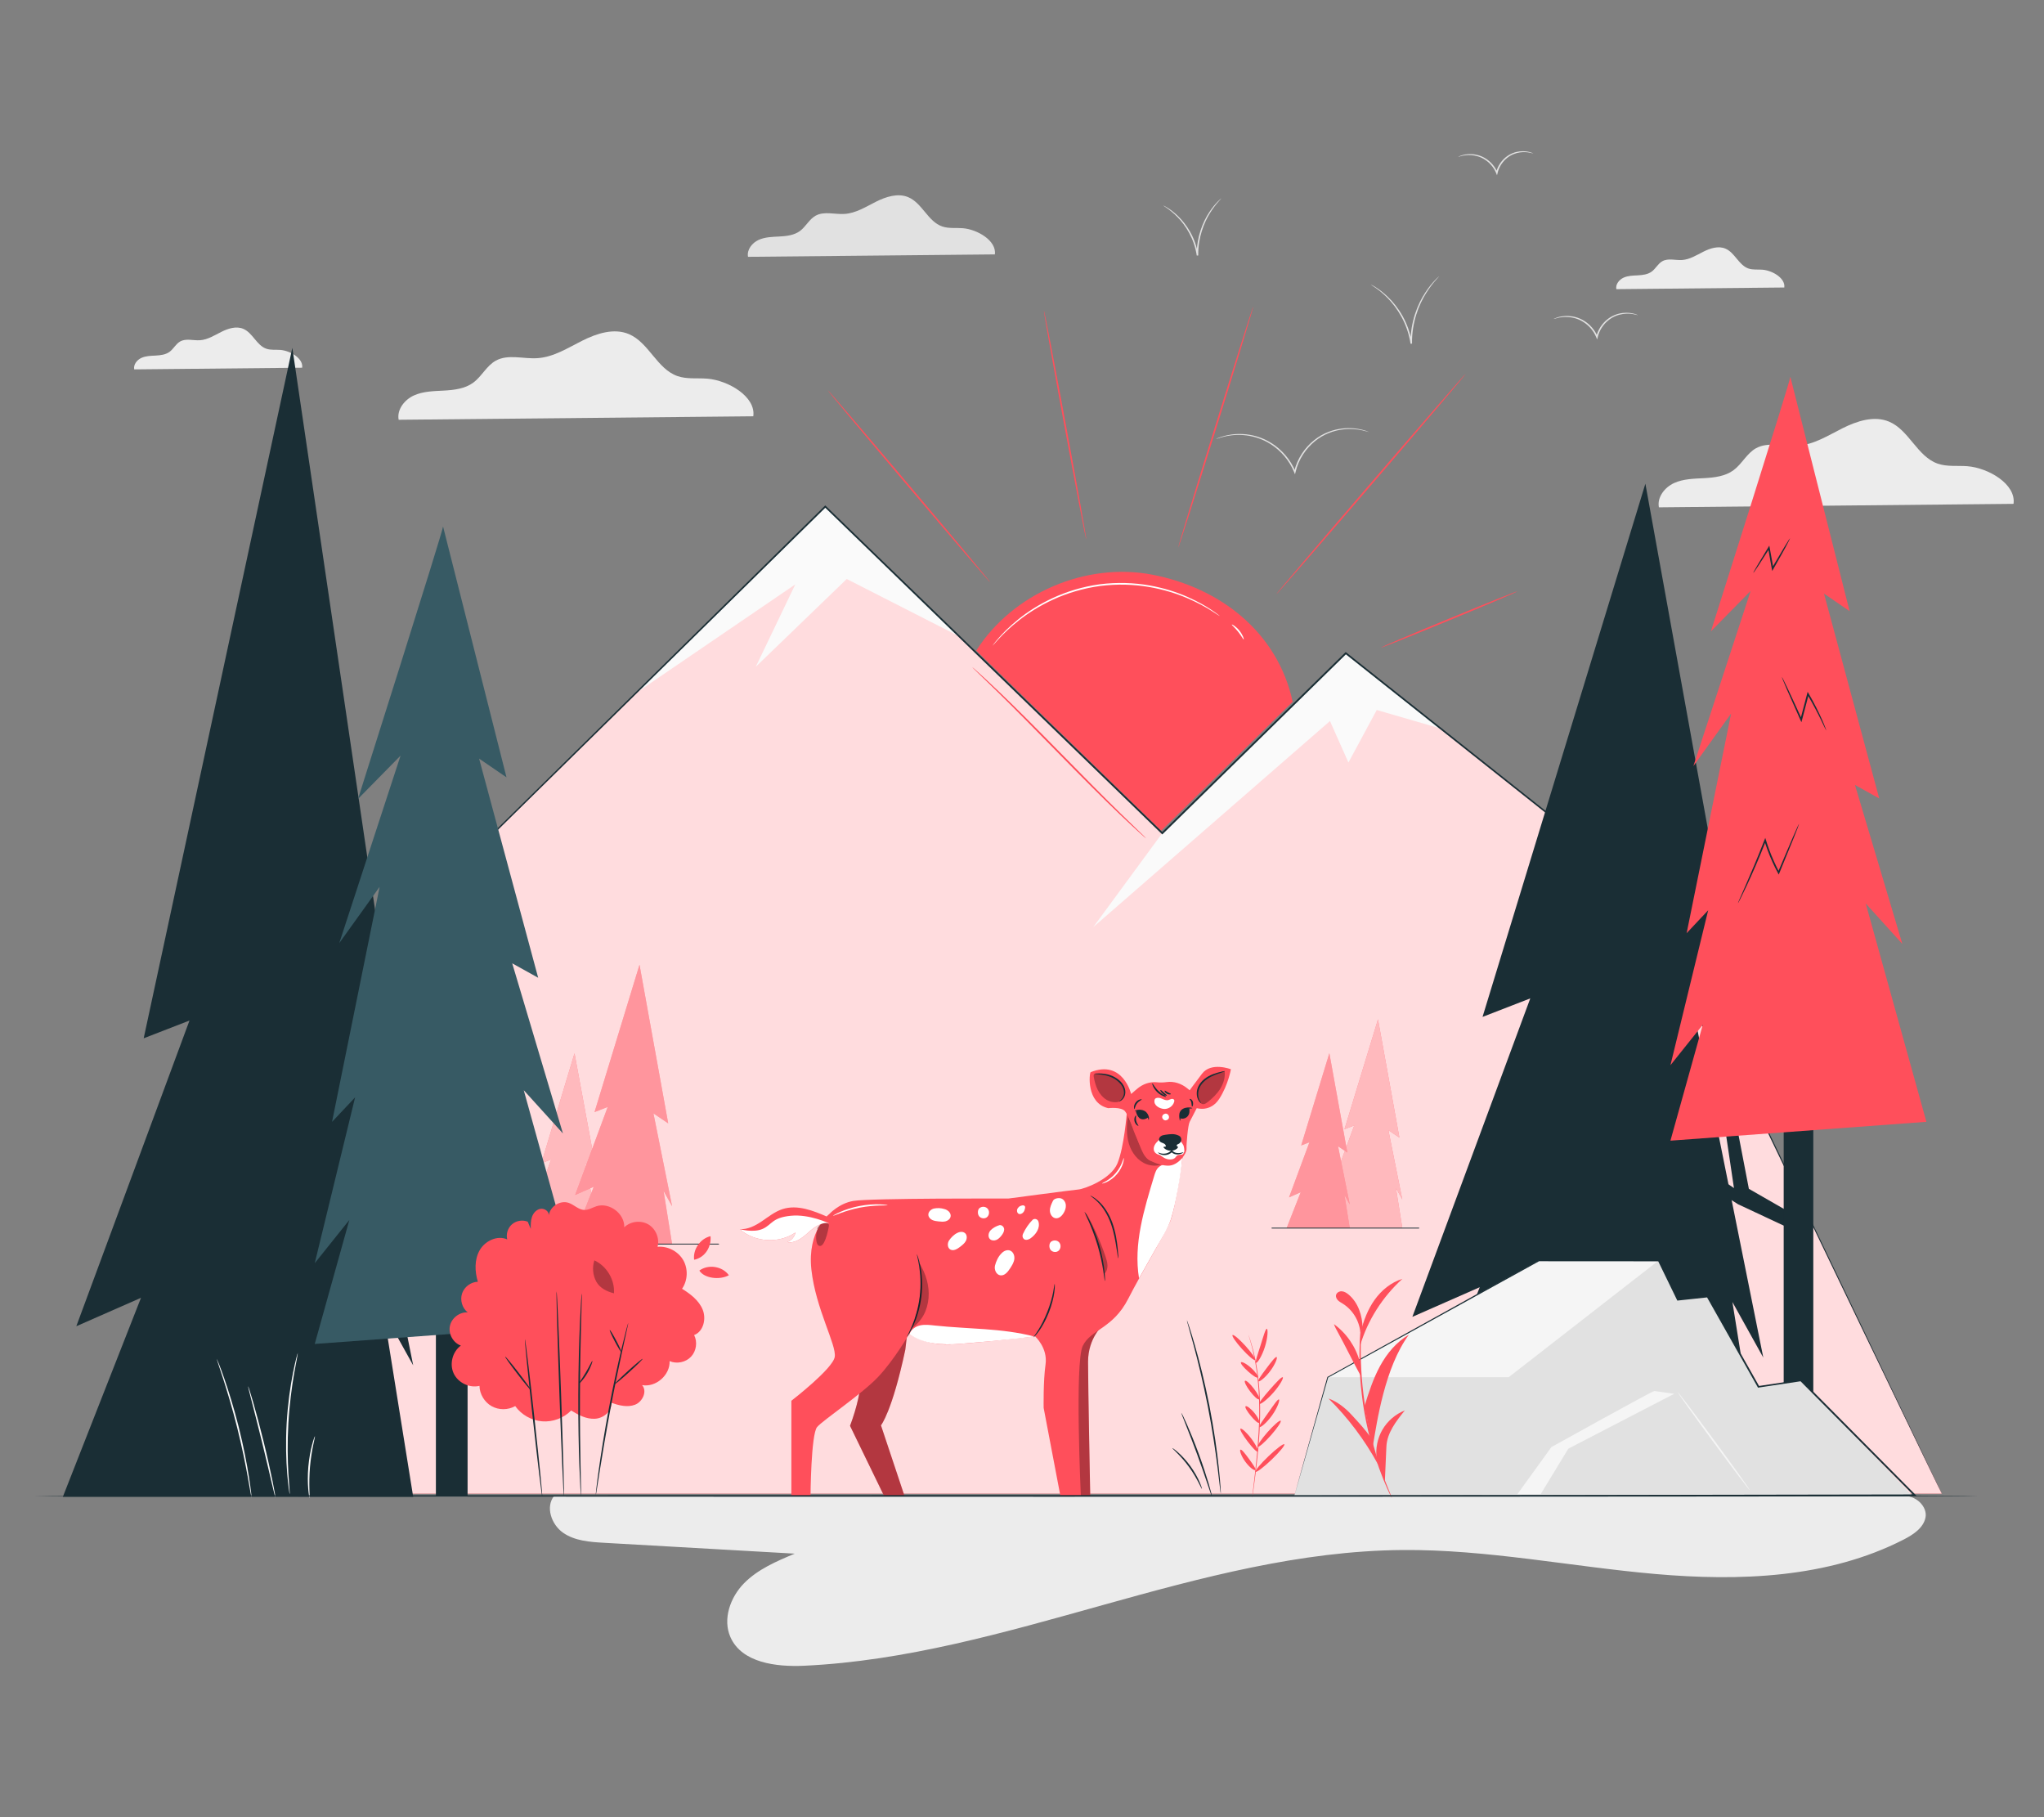 <?xml version="1.0" encoding="UTF-8"?>
<svg id="Layer_2" data-name="Layer 2" xmlns="http://www.w3.org/2000/svg" viewBox="0 0 540 480">
  <rect x="0" y="0" width="540" height="480" fill="#808080" stroke="none"/>
  <defs>
    <style>
      .cls-1 {
        opacity: .4;
      }

      .cls-1, .cls-2, .cls-3, .cls-4, .cls-5, .cls-6, .cls-7, .cls-8, .cls-9, .cls-10, .cls-11, .cls-12, .cls-13 {
        stroke-width: 0px;
      }

      .cls-1, .cls-10, .cls-11 {
        fill: #fff;
      }

      .cls-2 {
        fill: #375a64;
      }

      .cls-3 {
        fill: #e1e1e1;
      }

      .cls-4 {
        fill: #ececec;
      }

      .cls-6, .cls-14 {
        opacity: .3;
      }

      .cls-7 {
        fill: #f5f5f5;
      }

      .cls-8 {
        fill: none;
      }

      .cls-15 {
        opacity: .8;
      }

      .cls-9 {
        fill: #1a2e35;
      }

      .cls-11 {
        opacity: .6;
      }

      .cls-12 {
        fill: #fafafa;
      }

      .cls-13 {
        fill: #ff4f5b;
      }
    </style>
  </defs>
  <g id="Layer_2-2" data-name="Layer 2">
    <g>
      <rect class="cls-8" width="540" height="480"/>
      <g>
        <path class="cls-4" d="m146.39,395.14c-2.35,2.93-.69,7.61,2.4,9.75,3.09,2.13,7.05,2.42,10.81,2.63,16.79.96,33.58,1.91,50.36,2.87-4.8,2.01-9.74,4.11-13.39,7.82-3.65,3.71-5.7,9.5-3.59,14.25,3.01,6.76,12.03,7.88,19.43,7.54,53.75-2.49,104.25-30.12,158.06-30.57,22.38-.19,44.51,4.37,66.8,6.33,22.3,1.96,45.7,1.11,65.63-9.08,2.52-1.29,5.2-3.03,5.79-5.79.59-2.76-2.35-6.13-6.49-5.76"/>
        <path class="cls-3" d="m262.83,67.2c.5-3.62-4.62-6.61-8.46-6.92-1.83-.15-3.74.13-5.47-.47-3.76-1.31-5.27-6.17-8.94-7.72-2.74-1.16-5.9-.13-8.57,1.21-2.66,1.34-5.29,3.02-8.26,3.21-2.59.17-5.39-.79-7.66.47-1.69.94-2.57,2.88-4.12,4.03-1.52,1.12-3.5,1.36-5.39,1.46s-3.84.12-5.56.91c-1.72.79-3.14,2.6-2.78,4.46l65.21-.64Z"/>
        <path class="cls-4" d="m199.01,109.96c.72-5.21-6.63-9.49-12.16-9.94-2.63-.21-5.37.19-7.87-.68-5.41-1.88-7.57-8.87-12.84-11.09-3.94-1.66-8.48-.18-12.31,1.74-3.82,1.92-7.6,4.35-11.87,4.62-3.72.24-7.75-1.14-11,.67-2.42,1.35-3.69,4.14-5.92,5.79-2.18,1.61-5.03,1.95-7.74,2.1-2.71.15-5.52.17-7.98,1.3-2.47,1.13-4.51,3.74-4,6.41l93.7-.92Z"/>
        <path class="cls-4" d="m531.95,133.09c.72-5.21-6.63-9.49-12.16-9.94-2.63-.21-5.37.19-7.87-.68-5.41-1.88-7.57-8.87-12.84-11.09-3.94-1.66-8.48-.18-12.31,1.74-3.82,1.92-7.6,4.35-11.87,4.62-3.72.24-7.75-1.14-11,.67-2.42,1.35-3.69,4.14-5.92,5.79-2.18,1.61-5.03,1.95-7.74,2.1-2.71.15-5.52.17-7.98,1.3-2.47,1.13-4.51,3.74-4,6.41l93.7-.92Z"/>
        <path class="cls-4" d="m79.83,97.14c.34-2.47-3.14-4.5-5.76-4.71-1.25-.1-2.54.09-3.72-.32-2.56-.89-3.58-4.2-6.08-5.25-1.87-.79-4.02-.09-5.83.82-1.81.91-3.6,2.06-5.62,2.19-1.76.11-3.67-.54-5.21.32-1.15.64-1.75,1.96-2.81,2.74-1.03.76-2.38.92-3.67.99-1.28.07-2.61.08-3.78.62s-2.14,1.77-1.89,3.03l44.37-.44Z"/>
        <path class="cls-4" d="m471.39,75.95c.34-2.47-3.14-4.5-5.76-4.71-1.25-.1-2.54.09-3.72-.32-2.56-.89-3.58-4.2-6.08-5.25-1.87-.79-4.02-.09-5.83.82-1.81.91-3.6,2.06-5.62,2.19-1.76.11-3.67-.54-5.21.32-1.15.64-1.75,1.96-2.81,2.74-1.03.76-2.38.92-3.67.99-1.28.07-2.61.08-3.78.62s-2.14,1.77-1.89,3.03l44.37-.44Z"/>
        <path class="cls-3" d="m405.08,40.54s-.34-.09-.94-.21c-.6-.12-1.5-.23-2.59-.07-1.08.15-2.35.59-3.46,1.52-1.11.91-2.06,2.27-2.44,3.89v.04s-.16.58-.16.58l-.22-.55c-.62-1.54-1.73-2.76-2.93-3.54-1.2-.8-2.5-1.13-3.58-1.22-2.2-.15-3.49.54-3.51.45,0-.02.29-.19.89-.39.59-.19,1.5-.38,2.63-.33,1.12.05,2.49.37,3.76,1.19,1.27.8,2.44,2.08,3.09,3.7l-.37.03v-.05c.41-1.71,1.42-3.14,2.6-4.08,1.18-.95,2.53-1.39,3.65-1.51,1.13-.13,2.05.03,2.66.19.61.17.92.34.91.36Z"/>
        <path class="cls-3" d="m322.66,52.39s-.3.36-.86.99c-.56.63-1.31,1.59-2.11,2.86-1.59,2.51-3.18,6.51-3.13,11.1,0,.05,0,.1,0,.14l-.39.03c-.66-4.51-3.03-8.11-5.11-10.19-2.09-2.12-3.79-2.95-3.73-3.03,0-.01.11.04.31.14.19.11.49.25.84.48.71.44,1.7,1.16,2.78,2.21,1.08,1.05,2.23,2.45,3.2,4.2.98,1.74,1.75,3.84,2.1,6.13l-.39.03s0-.09,0-.14c-.06-4.68,1.61-8.75,3.28-11.25.83-1.27,1.63-2.21,2.23-2.81.29-.31.54-.52.7-.68.17-.15.26-.22.27-.21Z"/>
        <path class="cls-3" d="m361.81,114.18s-.67-.23-1.91-.51c-1.24-.27-3.09-.51-5.34-.21-2.23.3-4.88,1.2-7.19,3.1-2.31,1.87-4.29,4.7-5.08,8.06,0,.03-.02.06-.02.09l-.15.58-.22-.55c-1.29-3.19-3.59-5.73-6.08-7.34-2.5-1.64-5.18-2.32-7.42-2.48-2.26-.16-4.09.17-5.3.49-1.22.32-1.87.61-1.89.57,0-.01.15-.09.46-.22.31-.14.77-.31,1.38-.49,1.22-.37,3.07-.74,5.36-.61,2.28.12,5.03.79,7.6,2.45,2.56,1.63,4.92,4.22,6.25,7.5l-.37.03s.02-.06.02-.09c.81-3.45,2.85-6.35,5.23-8.25,2.39-1.94,5.11-2.83,7.38-3.1,2.29-.28,4.17.01,5.41.33.62.16,1.1.32,1.41.45.31.13.48.2.47.21Z"/>
        <path class="cls-3" d="m432.75,83.27s-.38-.11-1.06-.25c-.68-.14-1.69-.26-2.92-.08-1.22.17-2.66.67-3.91,1.71-1.26,1.02-2.33,2.57-2.76,4.39v.05s-.16.58-.16.58l-.22-.55c-.7-1.74-1.95-3.12-3.31-4-1.36-.9-2.82-1.28-4.04-1.37-1.23-.09-2.23.07-2.9.24-.67.17-1.03.31-1.05.28,0-.01.08-.06.25-.14.17-.08.42-.18.76-.29.67-.21,1.69-.43,2.96-.37,1.26.06,2.79.42,4.22,1.34,1.42.9,2.74,2.34,3.47,4.16l-.37.03v-.05c.46-1.92,1.6-3.53,2.92-4.58,1.33-1.07,2.84-1.56,4.1-1.7,1.27-.14,2.31.02,2.99.21.34.09.6.19.77.26.17.07.26.12.25.13Z"/>
        <path class="cls-3" d="m380.29,72.9s-.37.42-1.03,1.16c-.66.74-1.56,1.87-2.5,3.38-1.89,2.98-3.79,7.72-3.72,13.16,0,.06,0,.11,0,.17l-.39.03c-.4-2.66-1.29-5.09-2.41-7.13-1.12-2.04-2.43-3.7-3.66-4.95-1.24-1.25-2.36-2.14-3.18-2.69-.81-.56-1.28-.84-1.26-.87,0-.01.13.05.36.17.23.13.58.3.99.58.84.52,2.01,1.38,3.29,2.63,1.28,1.24,2.63,2.91,3.78,4.97,1.15,2.06,2.07,4.54,2.48,7.25l-.39.03c0-.05,0-.11,0-.17-.07-5.54,1.9-10.34,3.88-13.32.98-1.51,1.93-2.62,2.63-3.34.34-.37.64-.62.83-.8.19-.18.3-.27.31-.26Z"/>
        <path class="cls-13" d="m261.65,153.87c-.09.08-9.78-11.23-21.64-25.25-11.86-14.03-21.4-25.45-21.31-25.53.09-.08,9.78,11.22,21.64,25.25,11.86,14.02,21.4,25.45,21.3,25.53Z"/>
        <path class="cls-13" d="m286.98,142.5c-.12.02-2.72-13.5-5.82-30.2-3.09-16.71-5.5-30.26-5.38-30.29.12-.02,2.72,13.5,5.82,30.21,3.09,16.7,5.5,30.26,5.38,30.28Z"/>
        <path class="cls-13" d="m331.11,80.94c.12.04-4.23,14.33-9.71,31.92-5.48,17.6-10.01,31.83-10.13,31.79-.12-.04,4.23-14.33,9.71-31.92,5.48-17.59,10.01-31.82,10.13-31.79Z"/>
        <path class="cls-13" d="m387.25,98.71c.09.08-11.04,13.19-24.87,29.28-13.83,16.09-25.12,29.07-25.21,28.99-.09-.08,11.04-13.19,24.87-29.28,13.83-16.09,25.11-29.07,25.21-28.99Z"/>
        <path class="cls-13" d="m400.84,156.21c.05.11-7.97,3.53-17.91,7.63-9.94,4.1-18.04,7.33-18.08,7.22-.05-.11,7.97-3.53,17.92-7.63,9.94-4.1,18.04-7.33,18.08-7.22Z"/>
        <g>
          <path class="cls-13" d="m257.91,171.85c9.65-15.16,28.99-23.47,46.63-20.03,17.64,3.44,32.94,15.01,36.97,33.54l-34.74,34.07-48.87-47.58Z"/>
          <path class="cls-10" d="m322.2,162.7s-.21-.11-.58-.35c-.38-.23-.9-.63-1.63-1.06-1.42-.9-3.56-2.11-6.33-3.29-2.77-1.19-6.2-2.29-10.13-2.96-3.92-.67-8.34-.84-12.89-.26-4.55.62-8.77,1.92-12.39,3.58-3.62,1.66-6.66,3.61-9.02,5.47-2.37,1.86-4.12,3.57-5.26,4.81-.59.6-1,1.12-1.3,1.44-.3.33-.46.5-.47.49-.01,0,.13-.2.4-.55.28-.34.67-.88,1.24-1.5,1.11-1.28,2.84-3.04,5.2-4.94,2.36-1.91,5.4-3.91,9.05-5.6,3.64-1.69,7.9-3.03,12.5-3.65,4.6-.58,9.06-.4,13.02.3,3.96.69,7.42,1.84,10.18,3.07,2.77,1.23,4.9,2.48,6.3,3.43.72.45,1.23.87,1.59,1.13.36.27.54.41.53.43Z"/>
          <path class="cls-10" d="m328.57,168.89c-.12.05-.62-.96-1.48-2.03-.85-1.07-1.74-1.78-1.66-1.88.06-.1,1.1.47,2.01,1.61.91,1.13,1.25,2.27,1.14,2.3Z"/>
        </g>
        <polygon class="cls-13" points="437.67 237.76 355.53 172.54 307.04 220.09 218.01 133.82 130.37 220.09 31.83 394.53 512.97 394.53 437.67 237.76"/>
        <g class="cls-15">
          <polygon class="cls-10" points="437.67 237.76 355.53 172.54 307.04 220.09 218.01 133.82 130.37 220.09 31.83 394.53 512.97 394.53 437.67 237.76"/>
        </g>
        <polygon class="cls-12" points="167.89 183.15 210.11 154.36 199.67 176.12 223.7 152.94 253.34 168.05 218.01 133.82 167.89 183.15"/>
        <polygon class="cls-12" points="307.04 220.09 288.82 244.9 351.36 190.46 356.24 201.42 363.72 187.54 380.6 192.44 355.53 172.54 307.04 220.09"/>
        <path class="cls-13" d="m302.78,221.45s-.19-.13-.51-.41c-.35-.31-.82-.73-1.4-1.25-1.22-1.09-2.94-2.7-5.06-4.71-4.23-4.02-9.93-9.73-16.16-16.09-6.23-6.36-11.89-12.1-16.06-16.18-2.07-2.01-3.75-3.64-4.96-4.81-.56-.55-1.01-.98-1.35-1.31-.3-.3-.46-.47-.45-.48.01-.01.19.13.51.41.35.31.82.73,1.4,1.25,1.22,1.09,2.94,2.7,5.06,4.71,4.23,4.02,9.93,9.73,16.16,16.09,6.23,6.36,11.89,12.1,16.06,16.17,2.07,2.01,3.75,3.64,4.96,4.81.56.55,1.01.98,1.35,1.31.3.3.46.47.45.48Z"/>
        <path class="cls-9" d="m511.62,391.65c-.91-1.9-2.25-4.71-3.99-8.38-3.51-7.34-8.66-18.1-15.22-31.81-13.15-27.42-31.95-66.62-54.56-113.79l-.02-.04-.03-.03c-24.89-19.77-52.55-41.74-82.12-65.24l-.15-.12-.14.13c-15.57,15.26-31.74,31.12-48.34,47.4-4.13-4-8.28-8.03-12.46-12.08-26.78-25.94-52.61-50.97-76.42-74.04l-.15-.14-.15.15c-32.58,32.1-62.41,61.48-87.61,86.31l-.02.02v.02c-19.23,36.61-34.9,66.46-45.77,87.17-2.83,5.4-5.33,10.17-7.48,14.29.35-.59.72-1.18,1.09-1.77,1.94-3.67,4.13-7.83,6.57-12.43,10.9-20.69,26.61-50.51,45.88-87.07,25.17-24.77,54.96-54.07,87.5-86.08,23.76,23.03,49.54,48.02,76.26,73.91,4.23,4.1,8.44,8.18,12.62,12.23l.16.15.15-.15c16.6-16.29,32.78-32.15,48.35-47.42,29.52,23.43,57.12,45.33,81.97,65.05,22.67,47.12,41.51,86.29,54.69,113.68,6.6,13.69,11.78,24.44,15.32,31.77,1.77,3.66,3.13,6.46,4.04,8.35.92,1.89,1.4,2.86,1.4,2.86,0,0-.45-.98-1.35-2.88Z"/>
        <g>
          <polygon class="cls-13" points="157.55 309.43 151.78 278.22 143.02 307.27 145.61 306.25 139.26 323.61 142.92 321.98 138.52 328.62 158.38 328.54 156.68 322.74 158.37 325.75 154.63 307.48 157.55 309.43"/>
          <polygon class="cls-11" points="157.55 309.43 151.78 278.22 143.02 307.27 145.61 306.25 139.26 323.61 142.92 321.98 138.52 328.62 158.38 328.54 156.68 322.74 158.37 325.75 154.63 307.48 157.55 309.43"/>
          <polygon class="cls-13" points="176.53 296.73 168.95 254.84 157.07 293.75 160.55 292.4 151.94 315.65 156.86 313.48 150.92 328.62 177.56 328.62 175.3 314.56 177.56 318.62 172.63 294.1 176.53 296.73"/>
          <polygon class="cls-1" points="176.53 296.73 168.95 254.84 157.07 293.75 160.55 292.4 151.94 315.65 156.86 313.48 150.92 328.62 177.56 328.62 175.3 314.56 177.56 318.62 172.63 294.1 176.53 296.73"/>
          <polygon class="cls-13" points="369.71 300.5 364.05 269.25 355.19 298.29 357.78 297.28 351.36 314.62 355.03 313.01 350.6 324.3 370.47 324.3 368.79 313.81 370.47 316.84 366.8 298.54 369.71 300.5"/>
          <polygon class="cls-11" points="369.71 300.5 364.05 269.25 355.19 298.29 357.78 297.28 351.36 314.62 355.03 313.01 350.6 324.3 370.47 324.3 368.79 313.81 370.47 316.84 366.8 298.54 369.71 300.5"/>
          <polygon class="cls-13" points="138.12 315.89 135.09 299.18 130.35 314.71 131.74 314.17 128.3 323.44 130.27 322.58 127.9 328.62 138.53 328.62 137.63 323.01 138.53 324.63 136.56 314.85 138.12 315.89"/>
          <polygon class="cls-1" points="138.12 315.89 135.09 299.18 130.35 314.71 131.74 314.17 128.3 323.44 130.27 322.58 127.9 328.62 138.53 328.62 137.63 323.01 138.53 324.63 136.56 314.85 138.12 315.89"/>
          <polygon class="cls-13" points="355.95 304.43 351.2 278.2 343.76 302.57 345.94 301.72 340.55 316.28 343.63 314.92 339.91 324.4 356.59 324.4 355.18 315.6 356.59 318.14 353.5 302.79 355.95 304.43"/>
          <polygon class="cls-1" points="355.95 304.43 351.2 278.2 343.76 302.57 345.94 301.72 340.55 316.28 343.63 314.92 339.91 324.4 356.59 324.4 355.18 315.6 356.59 318.14 353.5 302.79 355.95 304.43"/>
          <path class="cls-9" d="m374.81,324.51h-38.75c-.08,0-.15-.05-.15-.11s.07-.11.15-.11h38.75c.08,0,.15.05.15.11s-.07.11-.15.11Z"/>
          <path class="cls-9" d="m189.72,328.72h-68.4c-.15,0-.27-.05-.27-.11s.12-.11.27-.11h68.4c.15,0,.27.05.27.11s-.12.11-.27.11Z"/>
        </g>
        <polygon class="cls-9" points="462.13 279.37 434.69 127.77 391.67 268.61 404.28 263.72 373.13 347.84 390.93 340.01 369.43 394.78 465.84 394.78 457.68 343.92 465.84 358.6 448 269.86 462.13 279.37"/>
        <polygon class="cls-9" points="105.6 284.59 77.23 91.88 37.96 274.26 50.06 269.57 20.16 350.32 37.25 342.81 16.6 395.39 109.16 395.39 101.33 346.57 109.16 360.65 92.04 275.46 105.6 284.59"/>
        <g>
          <rect class="cls-9" x="115.16" y="346.44" width="8.37" height="48.7"/>
          <path class="cls-2" d="m117.06,139.04c0,1.14-22.47,71.98-22.47,71.98l11.23-11.42-16.19,49.51,10.66-14.85-12.57,62.08,6.09-6.47-10.66,43.8,9.14-11.42-9.14,32.75,72.36-5.33-17.14-61.69,10.35,11.42-13.4-44.94,6.86,3.81-15.61-57.89,7.24,4.95-16.76-66.26Z"/>
        </g>
        <g>
          <g>
            <polygon class="cls-9" points="472.71 320.15 462.03 314.02 458.49 295.63 455.51 296.45 458.09 313.82 447.86 306.9 445.62 309.47 459.16 318.09 472.71 324.43 472.71 320.15"/>
            <g>
              <rect class="cls-9" x="471.23" y="293.32" width="7.82" height="101.47"/>
              <path class="cls-13" d="m473,99.5c0,1.07-21,67.27-21,67.27l10.5-10.68-15.13,46.27,9.97-13.88-11.75,58.01,5.69-6.05-9.97,40.93,8.54-10.68-8.54,30.61,67.62-4.98-16.02-57.66,9.67,10.68-12.52-42,6.41,3.56-14.59-54.1,6.76,4.63-15.66-61.93Z"/>
            </g>
          </g>
          <path class="cls-9" d="m475.27,217.66s-.1.35-.33.98c-.27.69-.62,1.58-1.06,2.69-.96,2.35-2.27,5.55-3.79,9.27l-.17.41-.21-.39c-.99-1.83-1.95-3.91-2.76-6.13-.3-.82-.58-1.64-.82-2.43l.41.02c-1.87,4.76-3.69,8.9-5.07,11.84-.69,1.47-1.26,2.64-1.66,3.44-.19.36-.35.66-.48.92-.11.21-.18.31-.19.31-.03-.01.16-.47.52-1.29.39-.88.91-2.06,1.54-3.5,1.3-2.97,3.08-7.13,4.93-11.88l.23-.59.19.6c.24.78.51,1.59.81,2.4.81,2.21,1.75,4.26,2.71,6.09l-.38.02c1.58-3.69,2.94-6.87,3.93-9.21.48-1.08.87-1.97,1.17-2.64.28-.61.44-.94.46-.93Z"/>
          <path class="cls-9" d="m482.47,192.95s-.15-.24-.38-.71c-.26-.54-.58-1.21-.97-2.02-.84-1.72-2.06-4.12-3.66-6.8l.39-.05c-.34,1.3-.7,2.71-1.08,4.16-.24.91-.47,1.79-.7,2.65l-.16.59-.25-.56c-1.44-3.21-2.69-6.04-3.57-8.07-.41-.96-.74-1.76-1.01-2.4-.23-.56-.34-.88-.32-.89.02-.01.19.28.46.83.3.62.68,1.4,1.13,2.34.95,2,2.24,4.8,3.7,8l-.41.03c.22-.85.45-1.74.69-2.65.38-1.45.75-2.85,1.1-4.16l.13-.49.26.44c1.58,2.71,2.76,5.15,3.54,6.91.39.88.68,1.59.86,2.08.19.49.27.76.25.77Z"/>
          <path class="cls-9" d="m472.9,142.23s-.41.91-1.19,2.35c-.79,1.44-1.91,3.45-3.21,5.72l-.3.52-.11-.59c-.12-.66-.24-1.34-.37-2.04-.21-1.21-.41-2.36-.6-3.44l.38.07c-1.21,1.91-2.26,3.55-3.02,4.7-.76,1.15-1.23,1.82-1.27,1.79-.04-.03.35-.74,1.05-1.93.7-1.19,1.7-2.85,2.88-4.78l.29-.47.1.54c.19,1.07.4,2.23.62,3.43.12.7.24,1.38.36,2.04l-.4-.07c1.32-2.26,2.49-4.24,3.34-5.64.85-1.4,1.39-2.24,1.44-2.21Z"/>
        </g>
        <g>
          <g>
            <polygon class="cls-3" points="341.94 395.09 350.75 363.77 406.53 332.94 438.21 332.94 443.25 343.31 451.1 342.47 464.56 366.29 475.77 364.61 505.42 395.27 341.94 395.09"/>
            <polygon class="cls-7" points="350.75 363.77 398.59 363.77 438.21 332.94 406.53 332.94 350.75 363.77"/>
            <path class="cls-7" d="m437.05,367.43c-.56,0-27.19,14.81-27.19,14.81l-9,12.46,6.18-.04,7.29-12,27.96-14.49-5.25-.75Z"/>
            <path class="cls-7" d="m462.27,393.61c-.1.07-4.44-5.66-9.69-12.8-5.25-7.14-9.43-12.99-9.33-13.06.1-.07,4.44,5.66,9.69,12.8,5.25,7.14,9.43,12.99,9.33,13.06Z"/>
          </g>
          <path class="cls-9" d="m341.94,395.09s.29,0,.83-.01c.55,0,1.36,0,2.42-.01,2.13,0,5.27-.02,9.32-.03,8.11-.02,19.88-.05,34.56-.09,29.33-.05,70.27-.12,116.78-.2l-.15.37c-7.34-7.4-15.02-15.14-22.84-23.02-2.43-2.45-4.85-4.89-7.25-7.32l.19.06c-3.77.57-7.51,1.13-11.21,1.68l-.15.02-.07-.13c-4.6-8.14-9.09-16.1-13.45-23.83l.21.11c-2.64.28-5.26.56-7.85.84l-.15.02-.06-.13c-1.71-3.52-3.39-6.97-5.04-10.37l.19.12c-11.11,0-21.69-.01-31.67-.02l.09-.02c-22.5,12.41-41.56,22.91-55.81,30.77l.06-.07c-5.63,19.73-8.69,30.42-8.93,31.28,0,0,.04-.17.14-.52.1-.36.24-.88.43-1.56.39-1.39.95-3.44,1.69-6.1,1.49-5.37,3.68-13.22,6.45-23.16v-.05s.06-.02.06-.02c14.24-7.89,33.27-18.44,55.75-30.89l.04-.02h.05c9.98,0,20.56-.01,31.67-.02h.13s.06.12.06.12c1.66,3.4,3.34,6.85,5.05,10.37l-.21-.12c2.59-.28,5.2-.56,7.85-.84h.14s.07.11.07.11c4.37,7.73,8.86,15.68,13.46,23.82l-.22-.11c3.7-.56,7.44-1.12,11.21-1.68l.11-.02.08.08c2.4,2.42,4.82,4.86,7.25,7.31,7.82,7.89,15.49,15.62,22.83,23.03l.37.37h-.52c-46.58,0-87.59,0-116.96-.01-14.65-.01-26.4-.03-34.5-.03-4.03,0-7.15-.01-9.27-.02-1.05,0-1.84,0-2.39-.01-.54,0-.8-.01-.8-.01Z"/>
        </g>
        <g>
          <path class="cls-13" d="m139.43,322.71c-1.36-.56-3.03-.29-4.15.67-1.12.96-1.63,2.57-1.28,4-2.61-1.16-5.86.38-7.28,2.87-1.41,2.48-1.3,5.59-.48,8.32-1.85.05-3.59,1.35-4.17,3.11s.04,3.84,1.49,4.98c-2.15-.13-4.27,1.49-4.7,3.6-.44,2.11.86,4.44,2.89,5.17-2.21,1.61-3.05,4.85-1.9,7.34,1.15,2.48,4.16,3.94,6.82,3.3.05,2.18,1.31,4.29,3.2,5.36s4.35,1.06,6.24-.02c1.63,2.29,4.31,3.81,7.12,4.03,2.81.22,5.69-.85,7.66-2.86,1.91,1.19,4.03,2.3,6.28,2.18,2.25-.12,4.54-1.97,4.34-4.21,2.03.69,4.28,1.28,6.28.49,1.99-.79,3.26-3.57,1.84-5.17,3.63.66,7.43-2.65,7.27-6.34,1.88.82,4.25.33,5.66-1.16s1.75-3.89.82-5.72c2.46-.94,3.25-4.27,2.26-6.71-.99-2.44-3.22-4.12-5.45-5.52,1.52-2.2,1.64-5.29.29-7.6-1.35-2.31-4.1-3.72-6.76-3.48.58-2.22-.46-4.76-2.44-5.92s-4.71-.84-6.36.76c.13-3.61-3.95-6.68-7.38-5.55-1.06.35-2.06,1.02-3.17.98-1.52-.05-2.67-1.36-4.1-1.87-2.23-.79-4.97.91-5.27,3.25.01-1.07-1.2-1.87-2.25-1.68-1.05.19-1.86,1.11-2.21,2.12-.35,1.01-.34,2.11-.32,3.18"/>
          <path class="cls-9" d="m138.68,353.75c.12-.01,1.24,9.3,2.51,20.79,1.26,11.5,2.19,20.83,2.07,20.84-.12.01-1.24-9.3-2.51-20.8-1.26-11.5-2.19-20.83-2.07-20.84Z"/>
          <path class="cls-9" d="m140.35,367.3c-.1.07-1.72-1.87-3.62-4.34-1.9-2.47-3.37-4.53-3.27-4.61.1-.07,1.72,1.87,3.62,4.34,1.9,2.47,3.37,4.53,3.27,4.61Z"/>
          <path class="cls-9" d="m147.04,341.1c.12,0,.65,12.13,1.19,27.1.53,14.97.87,27.11.75,27.12-.12,0-.65-12.13-1.19-27.1-.53-14.97-.87-27.11-.75-27.12Z"/>
          <path class="cls-9" d="m153.69,341.66s.02.19.02.55c0,.4-.02.92-.03,1.56-.04,1.41-.1,3.35-.16,5.73-.14,4.84-.28,11.52-.3,18.9-.03,7.38.06,14.07.16,18.91.05,2.38.09,4.32.12,5.73,0,.64.01,1.16.02,1.56,0,.36,0,.54-.02.54-.02,0-.04-.19-.07-.54-.03-.4-.06-.92-.1-1.56-.08-1.35-.17-3.31-.26-5.73-.18-4.84-.32-11.53-.29-18.92.03-7.39.22-14.08.43-18.91.11-2.42.21-4.38.3-5.73.05-.64.08-1.15.11-1.56.03-.36.05-.54.07-.54Z"/>
          <path class="cls-9" d="m156.49,359.49c.11.04-.35,1.59-1.36,3.29-1.01,1.71-2.16,2.85-2.24,2.77-.1-.08.87-1.33,1.86-3,.99-1.66,1.62-3.11,1.74-3.07Z"/>
          <path class="cls-9" d="m165.97,349.44s0,.16-.07.47c-.07.35-.16.79-.28,1.32-.26,1.21-.62,2.85-1.06,4.85-.9,4.09-2.09,9.76-3.28,16.04-1.18,6.28-2.13,11.99-2.79,16.13-.32,2.02-.58,3.68-.77,4.9-.09.54-.16.98-.22,1.33-.06.3-.09.46-.11.46-.02,0,0-.16.02-.47.04-.36.08-.8.14-1.34.13-1.17.35-2.85.64-4.92.58-4.15,1.48-9.88,2.66-16.17,1.19-6.29,2.43-11.95,3.41-16.02.49-2.04.9-3.69,1.2-4.82.14-.53.26-.96.36-1.3.09-.3.14-.45.15-.45Z"/>
          <path class="cls-9" d="m169.77,358.93c.08.09-1.52,1.67-3.57,3.53-2.06,1.86-3.79,3.3-3.87,3.21-.08-.09,1.52-1.67,3.57-3.53,2.05-1.86,3.79-3.3,3.87-3.21Z"/>
          <path class="cls-9" d="m164.16,357.16c-.11.06-.88-1.2-1.73-2.82-.85-1.61-1.45-2.96-1.34-3.02.11-.06.88,1.2,1.73,2.82.85,1.61,1.45,2.96,1.34,3.02Z"/>
          <path class="cls-13" d="m183.38,332.76c-.35-2.75,1.63-5.6,4.33-6.23.27,2.62-1.3,5.61-4.33,6.23"/>
          <path class="cls-13" d="m184.76,335.62c1.3,2.07,5.37,2.56,7.8,1.23-1.7-2.39-5.45-2.98-7.8-1.23"/>
        </g>
        <g class="cls-14">
          <path class="cls-5" d="m157.02,332.93c-.6,1.84-.41,3.92.52,5.62s2.79,2.59,4.66,3.08c.25-3.58-1.91-7.22-5.18-8.71Z"/>
        </g>
        <path class="cls-12" d="m57.25,358.91s.24.48.59,1.37c.36.89.84,2.19,1.4,3.82,1.13,3.24,2.55,7.77,3.83,12.85,1.27,5.08,2.16,9.75,2.69,13.14.27,1.7.46,3.07.57,4.02.11.95.16,1.48.13,1.49-.03,0-.13-.52-.3-1.46-.18-1.02-.42-2.36-.7-4-.61-3.37-1.54-8.01-2.81-13.08-1.27-5.07-2.64-9.6-3.69-12.86-.52-1.58-.94-2.88-1.27-3.86-.3-.91-.46-1.42-.43-1.43Z"/>
        <path class="cls-12" d="m65.56,366.19s.17.39.4,1.12c.23.73.55,1.79.93,3.11.76,2.63,1.75,6.29,2.75,10.35,1,4.06,1.81,7.76,2.36,10.45.27,1.34.48,2.43.61,3.19.13.76.19,1.18.16,1.18-.03,0-.15-.4-.33-1.15-.2-.83-.45-1.89-.75-3.16-.62-2.67-1.49-6.35-2.48-10.41-1-4.06-1.94-7.72-2.62-10.37-.32-1.26-.59-2.32-.8-3.14-.18-.74-.27-1.16-.24-1.17Z"/>
        <path class="cls-12" d="m78.67,357.43s-.06.53-.24,1.46c-.19.93-.44,2.28-.73,3.95-.58,3.34-1.22,7.98-1.52,13.14-.29,5.16-.19,9.85.01,13.23.1,1.69.2,3.06.28,4.01.08.95.1,1.47.07,1.47-.03,0-.12-.51-.25-1.46-.13-.94-.28-2.31-.42-4-.28-3.39-.43-8.09-.14-13.28.3-5.18.99-9.84,1.65-13.18.33-1.67.63-3.01.87-3.93.24-.92.38-1.43.41-1.42Z"/>
        <path class="cls-12" d="m83.2,379.38c.06.02-.16.91-.46,2.36-.3,1.45-.65,3.47-.84,5.72-.19,2.25-.2,4.3-.16,5.78.04,1.48.11,2.4.04,2.41-.05,0-.23-.9-.35-2.39-.12-1.49-.17-3.56.03-5.84.2-2.27.6-4.31.98-5.75.38-1.45.71-2.31.76-2.29Z"/>
        <g>
          <path class="cls-13" d="m329.85,352.59s0,.04.02.11c.02.09.05.19.09.32.08.28.21.68.36,1.21.31,1.05.71,2.59,1.09,4.51.79,3.84,1.37,9.25,1.26,15.24-.1,5.99-.69,11.39-1.13,15.29-.22,1.93-.41,3.51-.54,4.62-.06.53-.1.95-.14,1.26-.01.13-.02.24-.03.33,0,.07,0,.11,0,.11,0,0,.01-.04.03-.11.01-.09.03-.19.05-.32.05-.31.11-.72.18-1.25.15-1.09.37-2.66.61-4.61.48-3.9,1.1-9.3,1.2-15.3.1-6-.5-11.44-1.34-15.28-.41-1.92-.84-3.46-1.17-4.51-.16-.53-.31-.93-.4-1.2-.05-.12-.08-.23-.11-.31-.03-.07-.04-.1-.05-.1Z"/>
          <path class="cls-13" d="m332.45,364.86c.23.24,1.74-.86,3.1-2.68,1.37-1.81,2.01-3.56,1.72-3.72-.3-.17-1.39,1.25-2.69,2.98-1.3,1.73-2.36,3.17-2.12,3.41Z"/>
          <path class="cls-13" d="m327.85,359.85c-.21.27.65,1.3,1.86,2.39,1.21,1.09,2.32,1.84,2.56,1.6.24-.23-.5-1.39-1.74-2.51-1.24-1.12-2.47-1.74-2.68-1.48Z"/>
          <path class="cls-13" d="m331.83,359.98c.29.16,1.54-1.65,2.34-4.2.81-2.55.83-4.74.51-4.78-.34-.05-.9,1.97-1.67,4.41-.77,2.44-1.48,4.41-1.17,4.57Z"/>
          <path class="cls-13" d="m325.62,352.65c-.25.23.88,1.88,2.53,3.7,1.65,1.82,3.18,3.11,3.43,2.88.25-.23-.88-1.88-2.53-3.7-1.65-1.82-3.18-3.11-3.43-2.88Z"/>
          <path class="cls-13" d="m332.73,370.81c.23.24,1.96-1,3.69-2.97,1.73-1.96,2.74-3.85,2.47-4.04-.28-.2-1.71,1.32-3.39,3.23-1.68,1.92-3,3.53-2.77,3.78Z"/>
          <path class="cls-13" d="m328.91,364.74c-.27.21.35,1.47,1.38,2.81,1.03,1.35,2.08,2.28,2.35,2.07.27-.21-.35-1.47-1.38-2.82-1.03-1.35-2.08-2.28-2.35-2.07Z"/>
          <path class="cls-13" d="m332.74,376.93c.23.24,1.88-1.03,3.34-3.09,1.46-2.06,2.1-4.04,1.8-4.18-.31-.15-1.41,1.5-2.8,3.47-1.39,1.97-2.58,3.56-2.33,3.8Z"/>
          <path class="cls-13" d="m329.06,371.47c-.25.23.41,1.33,1.38,2.51.97,1.18,1.92,2.04,2.19,1.84.27-.19-.24-1.4-1.25-2.62-1-1.22-2.08-1.97-2.33-1.73Z"/>
          <path class="cls-13" d="m332.3,382.13c.25.22,1.81-1.13,3.48-3.02,1.67-1.89,2.82-3.61,2.56-3.83-.25-.22-1.81,1.13-3.48,3.02-1.67,1.89-2.81,3.61-2.56,3.83Z"/>
          <path class="cls-13" d="m327.72,377.39c-.26.22.62,1.68,1.86,3.33,1.25,1.65,2.41,2.89,2.69,2.7.28-.19-.44-1.76-1.71-3.44-1.27-1.68-2.58-2.81-2.84-2.59Z"/>
          <path class="cls-13" d="m331.71,388.76c.23.24,2.12-1.18,4.22-3.19,2.1-2,3.6-3.83,3.37-4.07-.23-.24-2.12,1.18-4.22,3.19-2.09,2-3.6,3.83-3.37,4.07Z"/>
          <path class="cls-13" d="m327.71,382.92c-.3.15.16,1.65,1.29,3.19,1.12,1.54,2.42,2.43,2.65,2.19.24-.24-.61-1.46-1.66-2.91-1.06-1.44-1.97-2.62-2.28-2.46Z"/>
        </g>
        <path class="cls-9" d="m313.58,348.78s.08.15.18.44c.12.34.26.77.44,1.29.37,1.12.88,2.76,1.46,4.79,1.17,4.06,2.62,9.73,3.86,16.07,1.24,6.34,2.03,12.13,2.47,16.34.22,2.1.37,3.81.45,4.99.03.55.06,1,.08,1.36.01.31.01.47,0,.48-.02,0-.04-.16-.09-.47-.04-.36-.1-.8-.16-1.35-.15-1.23-.34-2.92-.59-4.97-.52-4.19-1.36-9.97-2.59-16.29-1.24-6.32-2.63-11.99-3.73-16.07-.55-1.99-1-3.62-1.33-4.82-.14-.53-.26-.97-.36-1.31-.08-.3-.11-.46-.1-.47Z"/>
        <path class="cls-9" d="m312.1,373.21s.19.28.45.81c.26.53.62,1.32,1.05,2.29.86,1.95,1.98,4.67,3.1,7.72,1.12,3.05,2.02,5.85,2.62,7.89.3,1.02.53,1.85.68,2.43.15.58.21.9.18.91-.03,0-.15-.3-.35-.86-.22-.65-.49-1.45-.81-2.38-.68-2.01-1.62-4.79-2.74-7.84-1.12-3.04-2.19-5.78-2.97-7.75-.36-.92-.67-1.7-.92-2.34-.21-.56-.32-.87-.29-.88Z"/>
        <path class="cls-9" d="m317.54,393.29c-.13.06-1.22-2.78-3.4-5.77-2.16-3.01-4.53-4.92-4.43-5.02.03-.04.67.38,1.58,1.2.92.82,2.1,2.05,3.2,3.57,1.1,1.52,1.91,3.03,2.4,4.15.49,1.13.7,1.86.65,1.88Z"/>
        <g>
          <path class="cls-13" d="m367.7,395.68s-.09-.14-.23-.42c-.16-.33-.35-.74-.6-1.25-.26-.54-.56-1.21-.88-2-.32-.79-.72-1.67-1.08-2.68-.78-2-1.59-4.42-2.38-7.15-.76-2.73-1.49-5.77-2.06-8.99-.56-3.23-.9-6.33-1.11-9.16-.18-2.83-.24-5.39-.19-7.53,0-1.07.07-2.04.11-2.89.03-.85.09-1.58.15-2.18.06-.56.1-1.01.14-1.37.04-.31.06-.48.08-.48.02,0,.02.17.01.48-.01.36-.03.82-.05,1.38-.03.6-.07,1.33-.08,2.18-.01.85-.06,1.82-.04,2.88-.01,2.14.08,4.68.28,7.5.23,2.81.59,5.9,1.14,9.11.57,3.21,1.28,6.23,2.02,8.96.76,2.72,1.54,5.14,2.28,7.15.34,1.01.71,1.91,1.02,2.7.3.8.58,1.47.81,2.02.21.52.38.94.52,1.28.11.29.17.45.15.46Z"/>
          <path class="cls-13" d="m362.69,382.03c1.05-6.37,3.16-20.86,9.52-29.47-3.28,1.9-5.79,4.93-7.61,8.26-1.81,3.33-2.99,6.96-4.11,10.58,0,0,2.14,10.93,2.19,10.62Z"/>
          <path class="cls-13" d="m363.7,385.28c-.35-2.62.2-5.36,1.53-7.65,1.34-2.29,3.45-4.1,5.92-5.08-2.3,2.83-4.72,5.94-4.88,9.58-.14,3.13-.28,6.26-.42,9.4-.76-2.03-1.39-4.22-2.15-6.25"/>
          <path class="cls-13" d="m362.18,379.81c-1.38-2.1-3.42-4.24-5.11-6.09-1.7-1.85-3.73-3.45-6.09-4.31,5.16,5.1,9.56,10.96,13.04,17.33"/>
          <path class="cls-13" d="m359.24,359.7c-1.06-3.96-3.51-7.53-6.83-9.94.25.74.64,1.44,1.02,2.13,2.1,3.82,3.92,7.64,6.02,11.46"/>
          <path class="cls-13" d="m359.5,351.88c.72-3.03,1.85-6,3.66-8.54,1.81-2.53,4.35-4.62,7.33-5.53-5.2,4.71-9.2,10.93-11.17,17.66"/>
          <path class="cls-13" d="m359.98,350.83c-.05-3.31-1.16-6.77-3.71-8.89-.51-.42-1.1-.8-1.76-.85-.66-.05-1.39.34-1.54.98-.12.5.13,1.02.49,1.39s.83.61,1.26.88c2.62,1.63,4.41,4.54,4.66,7.61"/>
        </g>
        <g>
          <path class="cls-13" d="m291.73,349.68c-.26.2-4.28,3.62-4.28,10.05s.58,35.49.58,35.49h-3.6l-4.93-30.67,2.21-10.91,10.01-3.97Z"/>
          <path class="cls-6" d="m291.73,349.68c-.26.2-4.28,3.62-4.28,10.05s.58,35.49.58,35.49h-3.6l-4.93-30.67,2.21-10.91,10.01-3.97Z"/>
          <path class="cls-13" d="m223.5,347s8.71,9.25,1.07,29.63l9.04,18.61,5.32-.18-6.19-18.56s2.95-3.62,6.43-19.97l1.21-10.32-16.89.8Z"/>
          <path class="cls-6" d="m223.5,347s8.71,9.25,1.07,29.63l9.04,18.61,5.32-.18-6.19-18.56s2.95-3.62,6.43-19.97l1.21-10.32-16.89.8Z"/>
          <path class="cls-13" d="m306.58,305.39l-3.74-4.04-5.15-7.38s-.71,9.06-2.47,13.32c-1.76,4.27-8.82,6.79-10.33,6.91-1.51.13-18.52,2.39-18.52,2.39,0,0-36.36-.14-40.93.63-3.84.65-6.42,3.53-6.42,3.53,0,0-5.79,4.28-4.66,14.61,1.13,10.33,6.68,19.9,6.17,23.05-.5,3.15-11.46,11.59-11.46,11.59v25.23h5.06s.11-16.41,1.75-18.3c1.64-1.89,11.84-8.69,16.12-13.23,4.28-4.53,8.19-11.34,8.19-11.34,0,0,4.41,3.02,10.71,2.77,6.3-.25,22.55-2.14,22.55-2.14,0,0,3.4,3.02,2.77,7.43-.63,4.41-.5,11.46-.5,11.46l4.41,23.18,5.42.13s-1.64-35.27.5-39.68c2.14-4.41,7.96-4.48,12.04-12.5,3.41-6.69,9.43-16.6,10.97-20.13s3.37-17.29,3.37-17.29l-5.82-.22Z"/>
          <g class="cls-14">
            <path class="cls-5" d="m298.83,296.66c.98,2.3,1.63,4.41,2.6,6.71.52,1.22,1.13,2.54,2.31,3.12.96.47,2.22.41,2.94,1.2-1.2.32-2.5.27-3.68-.14-2.36-.83-4.04-3.04-4.76-5.44s-.6-4.96-.26-7.44c.28.66.55,1.32.83,1.99"/>
          </g>
          <path class="cls-10" d="m300.92,337.69c-1.5-9.19,1.32-18.12,3.99-27.04.27-.9.58-1.86,1.32-2.44,1.62-1.26,4.55-1.07,6.13-2.38-.32,4.07-1.71,12.13-3.01,16.2-.81,2.54-2.6,5.33-3.92,7.65-1.48,2.63-3.04,5.37-4.52,8"/>
          <g class="cls-14">
            <path class="cls-5" d="m307.68,305.41c-2.18-.45-3.62-2.54-4.92-4.4-1.54-2.2-3.21-4.29-5-6.27"/>
          </g>
          <path class="cls-13" d="m298.83,288.97s-2.17-9.17-10.69-5.76c-.35.14-1.25,8.19,4.65,9.51,0,0,3.47-.42,4.44.83.97,1.25,2.22,5,2.22,5,0,0,2.71,6.95,4.02,7.77,1.58.99,3.99,1.71,5.52,1.57,1.53-.14,2.81-1.36,3.37-2.06.56-.69,1.18-1.73,1.11-2.57-.07-.83.35-6.04.83-6.94.49-.9,1.87-3.61,1.87-3.61,0,0,3.61,1.18,5.97-2.5,2.36-3.68,3.05-7.77,3.05-7.77,0,0-5.2-2.02-7.63,1.18-2.43,3.19-3.26,4.37-3.26,4.37l-.67-.54c-1.53-1.24-3.49-1.9-5.44-1.62-.86.12-1.71.14-2.55.05-1.9-.21-3.79.5-5.24,1.74l-1.57,1.35Z"/>
          <path class="cls-9" d="m300.1,293.41c.03.65.42,1.49.91,1.92.32.28.78.38,1.2.32.42-.06.81-.26,1.16-.51-.18-.67-.64-1.25-1.26-1.57-.61-.32-1.36-.38-2.01-.15"/>
          <path class="cls-9" d="m299.7,292.94c-.11.04-.31-.88.34-1.74.66-.85,1.6-.9,1.59-.78.03.12-.71.35-1.24,1.05-.54.69-.56,1.47-.69,1.47Z"/>
          <path class="cls-13" d="m300.96,297.33c-.03.12-.83-.15-1.24-1.04-.4-.89-.07-1.67.03-1.62.12.03.03.72.37,1.43.32.72.9,1.11.84,1.22Z"/>
          <path class="cls-9" d="m311.7,295.25s.03.06.05.09c-.18-.65-.02-1.38.42-1.89.44-.51,1.14-.78,1.81-.7.08,0,.16.03.21.09.05.06.05.14.05.21,0,.38.02.76-.09,1.12-.14.46-.46.87-.89,1.1-.42.23-.94.29-1.41.15"/>
          <path class="cls-9" d="m315,292.72c0,.06-.33.06-.83.12-.48.06-1.21.18-1.72.64-.51.47-.54,1.2-.57,1.7-.02.51-.06.84-.13.84-.06,0-.13-.31-.19-.83-.02-.26-.05-.58.01-.95.05-.36.24-.77.56-1.08.69-.59,1.5-.63,2.01-.63.53.02.85.14.84.2Z"/>
          <g class="cls-14">
            <path class="cls-5" d="m323.52,282.87c-1.33.38-2.67.77-3.89,1.42s-2.32,1.6-2.91,2.85c-.59,1.25-.59,2.83.22,3.95l.2.17c.17.33.59.45.95.38s.67-.3.96-.53c1.29-1.01,2.49-2.16,3.35-3.56.86-1.4,1.35-3.06,1.12-4.68Z"/>
          </g>
          <g class="cls-14">
            <path class="cls-5" d="m295.43,290.99c.89-.14,1.55-.99,1.67-1.88.12-.89-.23-1.79-.75-2.53-.75-1.06-1.85-1.84-3.05-2.32-1.21-.48-2.51-.66-3.81-.67-.1,0-.21,0-.31.04-.28.13-.28.53-.22.83.21,1.17.51,2.33,1.04,3.4.53,1.06,1.31,2.03,2.33,2.64s2.3.84,3.42.47"/>
          </g>
          <g>
            <path class="cls-13" d="m218.66,321.45c-3.8-1.66-8.02-3.35-11.96-2.06-2.01.66-3.68,2.02-5.43,3.2s-3.75,2.22-5.85,2.08c3.97,3.5,10.36,3.89,14.73.89-.22,1.15-1.09,2.15-2.19,2.52,2.06.44,3.98-1.08,5.54-2.48,1.57-1.41,3.5-2.91,5.55-2.44"/>
            <path class="cls-10" d="m219.05,323.16c-2.05-.47-3.99,1.03-5.55,2.44-1.57,1.41-3.48,2.92-5.54,2.48,1.11-.37,1.97-1.38,2.19-2.52-4.37,3-10.75,2.62-14.73-.89,0,0,3.66,1.04,6.12-.09,2.46-1.14,2.42-2.95,7.38-3.44,4.96-.49,10.14,2.02,10.14,2.02Z"/>
          </g>
          <path class="cls-9" d="m242.22,331.26s.14.29.32.83c.19.54.4,1.35.6,2.36.41,2.02.65,4.89.28,8.02-.38,3.13-1.29,5.87-2.15,7.74-.43.94-.82,1.67-1.13,2.16-.3.49-.48.75-.51.74-.07-.04.57-1.13,1.36-3.02.78-1.88,1.63-4.58,2-7.66.36-3.08.17-5.91-.15-7.92-.32-2.01-.69-3.23-.61-3.25Z"/>
          <path class="cls-9" d="m273.03,353.24c-.05-.05.51-.7,1.24-1.88.74-1.17,1.63-2.86,2.41-4.83.78-1.96,1.28-3.82,1.54-5.17.27-1.36.33-2.22.41-2.21.05,0,.1.87-.1,2.27-.19,1.39-.65,3.29-1.44,5.28-.79,1.99-1.74,3.7-2.56,4.84-.81,1.15-1.46,1.74-1.5,1.7Z"/>
          <path class="cls-9" d="m291.91,338.39c-.07,0-.18-1.06-.45-2.78-.27-1.71-.73-4.06-1.48-6.59-.75-2.53-1.63-4.76-2.33-6.34-.7-1.58-1.18-2.54-1.12-2.58.03-.01.18.21.43.63.25.42.59,1.04.98,1.82.78,1.56,1.72,3.79,2.47,6.35.75,2.56,1.17,4.94,1.36,6.67.1.87.15,1.57.16,2.06.02.49.01.76-.02.76Z"/>
          <path class="cls-9" d="m295.43,332.4c-.06,0-.22-1.04-.47-2.73-.26-1.68-.62-4.02-1.48-6.46-.86-2.44-2.18-4.41-3.37-5.61-1.18-1.21-2.12-1.72-2.08-1.79.01-.02.26.08.68.32.42.24.99.65,1.62,1.24,1.28,1.17,2.68,3.19,3.56,5.68.88,2.49,1.19,4.87,1.38,6.57.17,1.71.22,2.76.16,2.77Z"/>
          <path class="cls-10" d="m274.34,322.67c-.19-.64-.98-.9-1.51-.49,0,0,0,0-.01.01-1.06,1.08-1.92,2.35-2.55,3.72-.16.34-.18.75,0,1.08.4.78,1.36.54,1.98.11,1.39-.98,2.62-2.7,2.09-4.43Z"/>
          <path class="cls-10" d="m264.11,323.6c-.86.23-1.8.74-2.41,1.38-.61.64-.78,1.8-.11,2.37.44.38,1.12.39,1.66.16.54-.23.95-.67,1.32-1.13.38-.48.72-1.03.72-1.64s-.57-1.19-1.17-1.14Z"/>
          <path class="cls-10" d="m254.95,325.73c-.48-.42-1.22-.42-1.81-.17-.08.04-.16.08-.24.12h0c-.84.38-1.66,1.22-2.17,1.98-.51.77-.44,2,.38,2.42.82.42,1.78-.16,2.51-.72.59-.45,1.2-.92,1.55-1.58.34-.66.34-1.56-.22-2.06Z"/>
          <path class="cls-10" d="m266.88,330.34c-.72-.29-1.56.02-2.13.55-.08.08-.15.16-.22.24h0c-.8.77-1.39,2.07-1.66,3.15-.27,1.08.32,2.45,1.43,2.6,1.11.14,1.96-.92,2.56-1.85.49-.75.99-1.54,1.11-2.43.12-.89-.26-1.92-1.09-2.25Z"/>
          <path class="cls-10" d="m281.58,318.32c-.06-.73-.48-1.45-1.16-1.73-.68-.28-1.99-.04-2.26.64-.4.81-.81,1.67-.79,2.57.02.91.61,1.87,1.51,1.99.89.12,1.68-.62,2.13-1.39.37-.63.63-1.35.57-2.08Z"/>
          <path class="cls-10" d="m250.2,319.65c-.24-.14-.49-.23-.76-.3h0c-.82-.26-1.8-.3-2.65-.13-.85.17-1.64.93-1.52,1.79.08.56.52,1.01,1.03,1.25.51.24,1.08.31,1.64.37.63.07,1.28.14,1.9-.03s1.19-.63,1.3-1.26c.12-.68-.35-1.35-.95-1.69Z"/>
          <path class="cls-10" d="m261.03,319.4c-.48-.67-1.4-.82-2.11-.39l.24-.09c-.81.17-1,1.37-.64,2.11.36.75,1.43,1.02,2.12.56s.86-1.52.38-2.19Z"/>
          <path class="cls-10" d="m279.92,328.29c-.48-.67-1.4-.82-2.11-.39l.24-.09c-.81.17-1,1.37-.64,2.11.36.75,1.43,1.02,2.12.56.69-.46.86-1.52.38-2.19Z"/>
          <path class="cls-10" d="m270.19,318.38c-.63.14-.86.2-1.27.71-.41.51-.28,1.45.35,1.59.33.07.67-.09.93-.31.39-.32.53-.81.62-1.31.13-.7-.63-.68-.63-.68Z"/>
          <path class="cls-9" d="m303.45,295.81c-.07,0-.08-.29-.24-.7-.16-.39-.48-.96-1.01-1.27-.56-.3-1.19-.35-1.64-.36-.45,0-.74.02-.75-.04-.01-.05.25-.19.73-.27.47-.07,1.18-.09,1.87.29.7.42.99,1.1,1.1,1.57.1.49,0,.79-.06.78Z"/>
          <path class="cls-9" d="m300.75,297.37c-.04.11-.79-.26-1.02-1.2-.21-.94.3-1.6.39-1.52.11.05-.13.68.04,1.42.17.74.66,1.2.59,1.3Z"/>
          <path class="cls-9" d="m314.95,292.3c-.14,0-.11-.55-.21-1.09-.11-.55-.5-.79-.48-.9.01-.05.18-.08.39.05.21.12.43.4.52.76.13.72-.12,1.2-.22,1.19Z"/>
          <path class="cls-9" d="m323.57,282.97c.02.06-.67.28-1.77.66-1.08.39-2.61.96-3.83,2.18-.6.61-1.05,1.31-1.26,2.01-.21.7-.21,1.38-.11,1.93.22,1.11.81,1.61.74,1.66,0,.04-.72-.39-1.05-1.59-.15-.58-.19-1.33.02-2.11.21-.78.69-1.56,1.33-2.21,1.32-1.31,2.94-1.85,4.05-2.17,1.13-.31,1.84-.42,1.86-.36Z"/>
          <path class="cls-9" d="m289.18,283.63c0-.05.75-.14,1.97-.06.61.05,1.34.15,2.12.41.78.25,1.59.69,2.32,1.29.73.6,1.31,1.37,1.55,2.18.26.8.19,1.62-.08,2.2-.27.58-.67.94-.97,1.11-.31.18-.51.19-.51.17-.05-.06.77-.31,1.2-1.4.21-.53.23-1.24-.02-1.95-.24-.72-.76-1.41-1.45-1.97-1.38-1.18-3.02-1.56-4.19-1.73-1.18-.16-1.93-.18-1.93-.25Z"/>
          <path class="cls-10" d="m312.7,302.63c-.52-.94-.87-1.39-1.75-1.99-1.14-.78-3.07-.51-4.37-.04l-.34.47c-.44.41-.88.83-1.17,1.36s-.38,1.19-.11,1.72c.23.45.7.73,1.19.86.17.04.34.12.48.22.45.3,1.28,1.04,2.49,1.04,1.48,0,1.45-.9,2.03-1.13.31-.12.87-.1,1.19-.2.32-.1.54-.63.56-.96.02-.21-.12-1.15-.22-1.34Z"/>
          <path class="cls-9" d="m312.7,304.36s-.28.31-.9.48c-.31.08-.7.13-1.14.07-.43-.06-.94-.27-1.28-.72l.34.02c-.07.07-.14.14-.21.21-.85.75-1.96.79-2.62.59-.69-.2-.98-.56-.94-.59.04-.06.38.19,1.01.29.61.1,1.55,0,2.26-.62.06-.06.12-.12.18-.17l.19-.18.15.2c.51.67,1.45.68,2,.61.58-.08.93-.24.96-.18Z"/>
          <path class="cls-9" d="m311.46,299.99c.42.21.63.58.62,1.06,0,.47-.31.93-.74,1.12-.13.06-.28.1-.38.2-.1.1-.14.3-.02.38.05.04.12.05.18.09.16.12.03.38-.12.52-.98.87-2.65.79-3.54-.17-.31-.48.53-.15.54-.41.01-.26-.17-.5-.39-.65s-.48-.22-.72-.32c-.24-.1-.48-.25-.61-.48-.21-.39,0-.91.36-1.18.36-.27.82-.35,1.26-.41,1.24-.16,2.27-.38,3.56.25"/>
          <path class="cls-10" d="m240.29,352.45c.33-1.25,1.56-2.08,2.82-2.36,1.26-.27,2.57-.1,3.85.04,8.92.96,17.56.65,26.25,2.89,0,0-3.2.43-5.13.63-4.81.51-9.82.94-14.41,1.32-4.76.4-9.73.04-13.39-2.53"/>
          <path class="cls-10" d="m308.25,294.21c-.44-.16-.99.1-1.16.54-.19.43.11.98.55,1.14s.99-.09,1.15-.53c.16-.44-.1-.99-.55-1.15Z"/>
          <path class="cls-10" d="m310.19,290.53c-.13-.25-.48-.31-.76-.24-.28.07-.52.23-.8.3-.43.1-.87-.04-1.27-.2-.4-.17-.81-.37-1.24-.41s-1.04.07-1.11.62c-.27,1.39,1.29,2.22,2.47,2.32,1.18.1,2.37-.71,2.71-1.84.05-.18.09-.38,0-.55Z"/>
          <path class="cls-9" d="m307.5,289.11s.18.11.37.37l.23.3-.39-.11c-.48-.14-1.25-.49-1.93-1.14-1.15-1.07-1.47-2.35-1.35-2.37.12-.05.59,1.07,1.66,2.05.63.6,1.31.99,1.72,1.22l-.16.19c-.14-.29-.19-.48-.15-.5Z"/>
          <path class="cls-9" d="m308.27,289.41c-.05.11-.58-.05-1.08-.49-.5-.44-.72-.94-.62-1.01.1-.07.46.28.91.68.45.4.84.71.79.82Z"/>
          <path class="cls-9" d="m309.33,288.97c.01.12-.49.23-1.03-.05-.53-.28-.72-.77-.61-.83.11-.07.4.22.82.44.42.23.82.32.82.44Z"/>
          <g class="cls-14">
            <path class="cls-5" d="m240.84,350.89c2.89-2.1,4.17-4.82,4.47-8.02.29-3.2-.72-6.42-2.38-9.17.84,5.78.11,11.78-2.09,17.19"/>
          </g>
          <g class="cls-14">
            <path class="cls-5" d="m287,320.52c2.05,3.6,3.72,7.42,5.05,11.35.25.75.5,1.53.53,2.32.03.8-.18,1.63-.73,2.21-.65-5.52-2.37-10.91-5.03-15.8"/>
          </g>
          <g class="cls-14">
            <path class="cls-5" d="m216.1,324.43c-.49,1.14-.62,2.42-.37,3.63.09.45.32.96.77,1.05.49.09.9-.38,1.14-.82.7-1.29,1.01-2.75,1.3-4.19.05-.25.1-.53-.04-.75-.14-.21-.4-.28-.65-.29-1.05-.07-2.11.62-2.46,1.62"/>
          </g>
          <path class="cls-10" d="m234.53,318.35c0,.07-.84.04-2.18.08-1.34.04-3.19.18-5.19.56-2,.39-3.77.95-5.03,1.41-1.26.46-2.02.8-2.05.74-.02-.05.69-.49,1.93-1.03,1.24-.54,3.02-1.16,5.06-1.55,2.04-.39,3.92-.49,5.27-.44,1.36.04,2.18.18,2.18.24Z"/>
          <path class="cls-10" d="m296.91,305.84s.04.54-.2,1.37c-.24.82-.76,1.92-1.62,2.93-.86,1.01-1.87,1.69-2.64,2.06-.78.37-1.31.46-1.32.42-.06-.13,1.99-.8,3.63-2.76,1.68-1.93,2.03-4.06,2.16-4.02Z"/>
        </g>
        <path class="cls-9" d="m522.62,395.14c0,.12-85.9.22-244.08.22s-269.53-.1-269.53-.22,111.29-.22,269.53-.22,244.08.1,244.08.22Z"/>
      </g>
    </g>
  </g>
</svg>